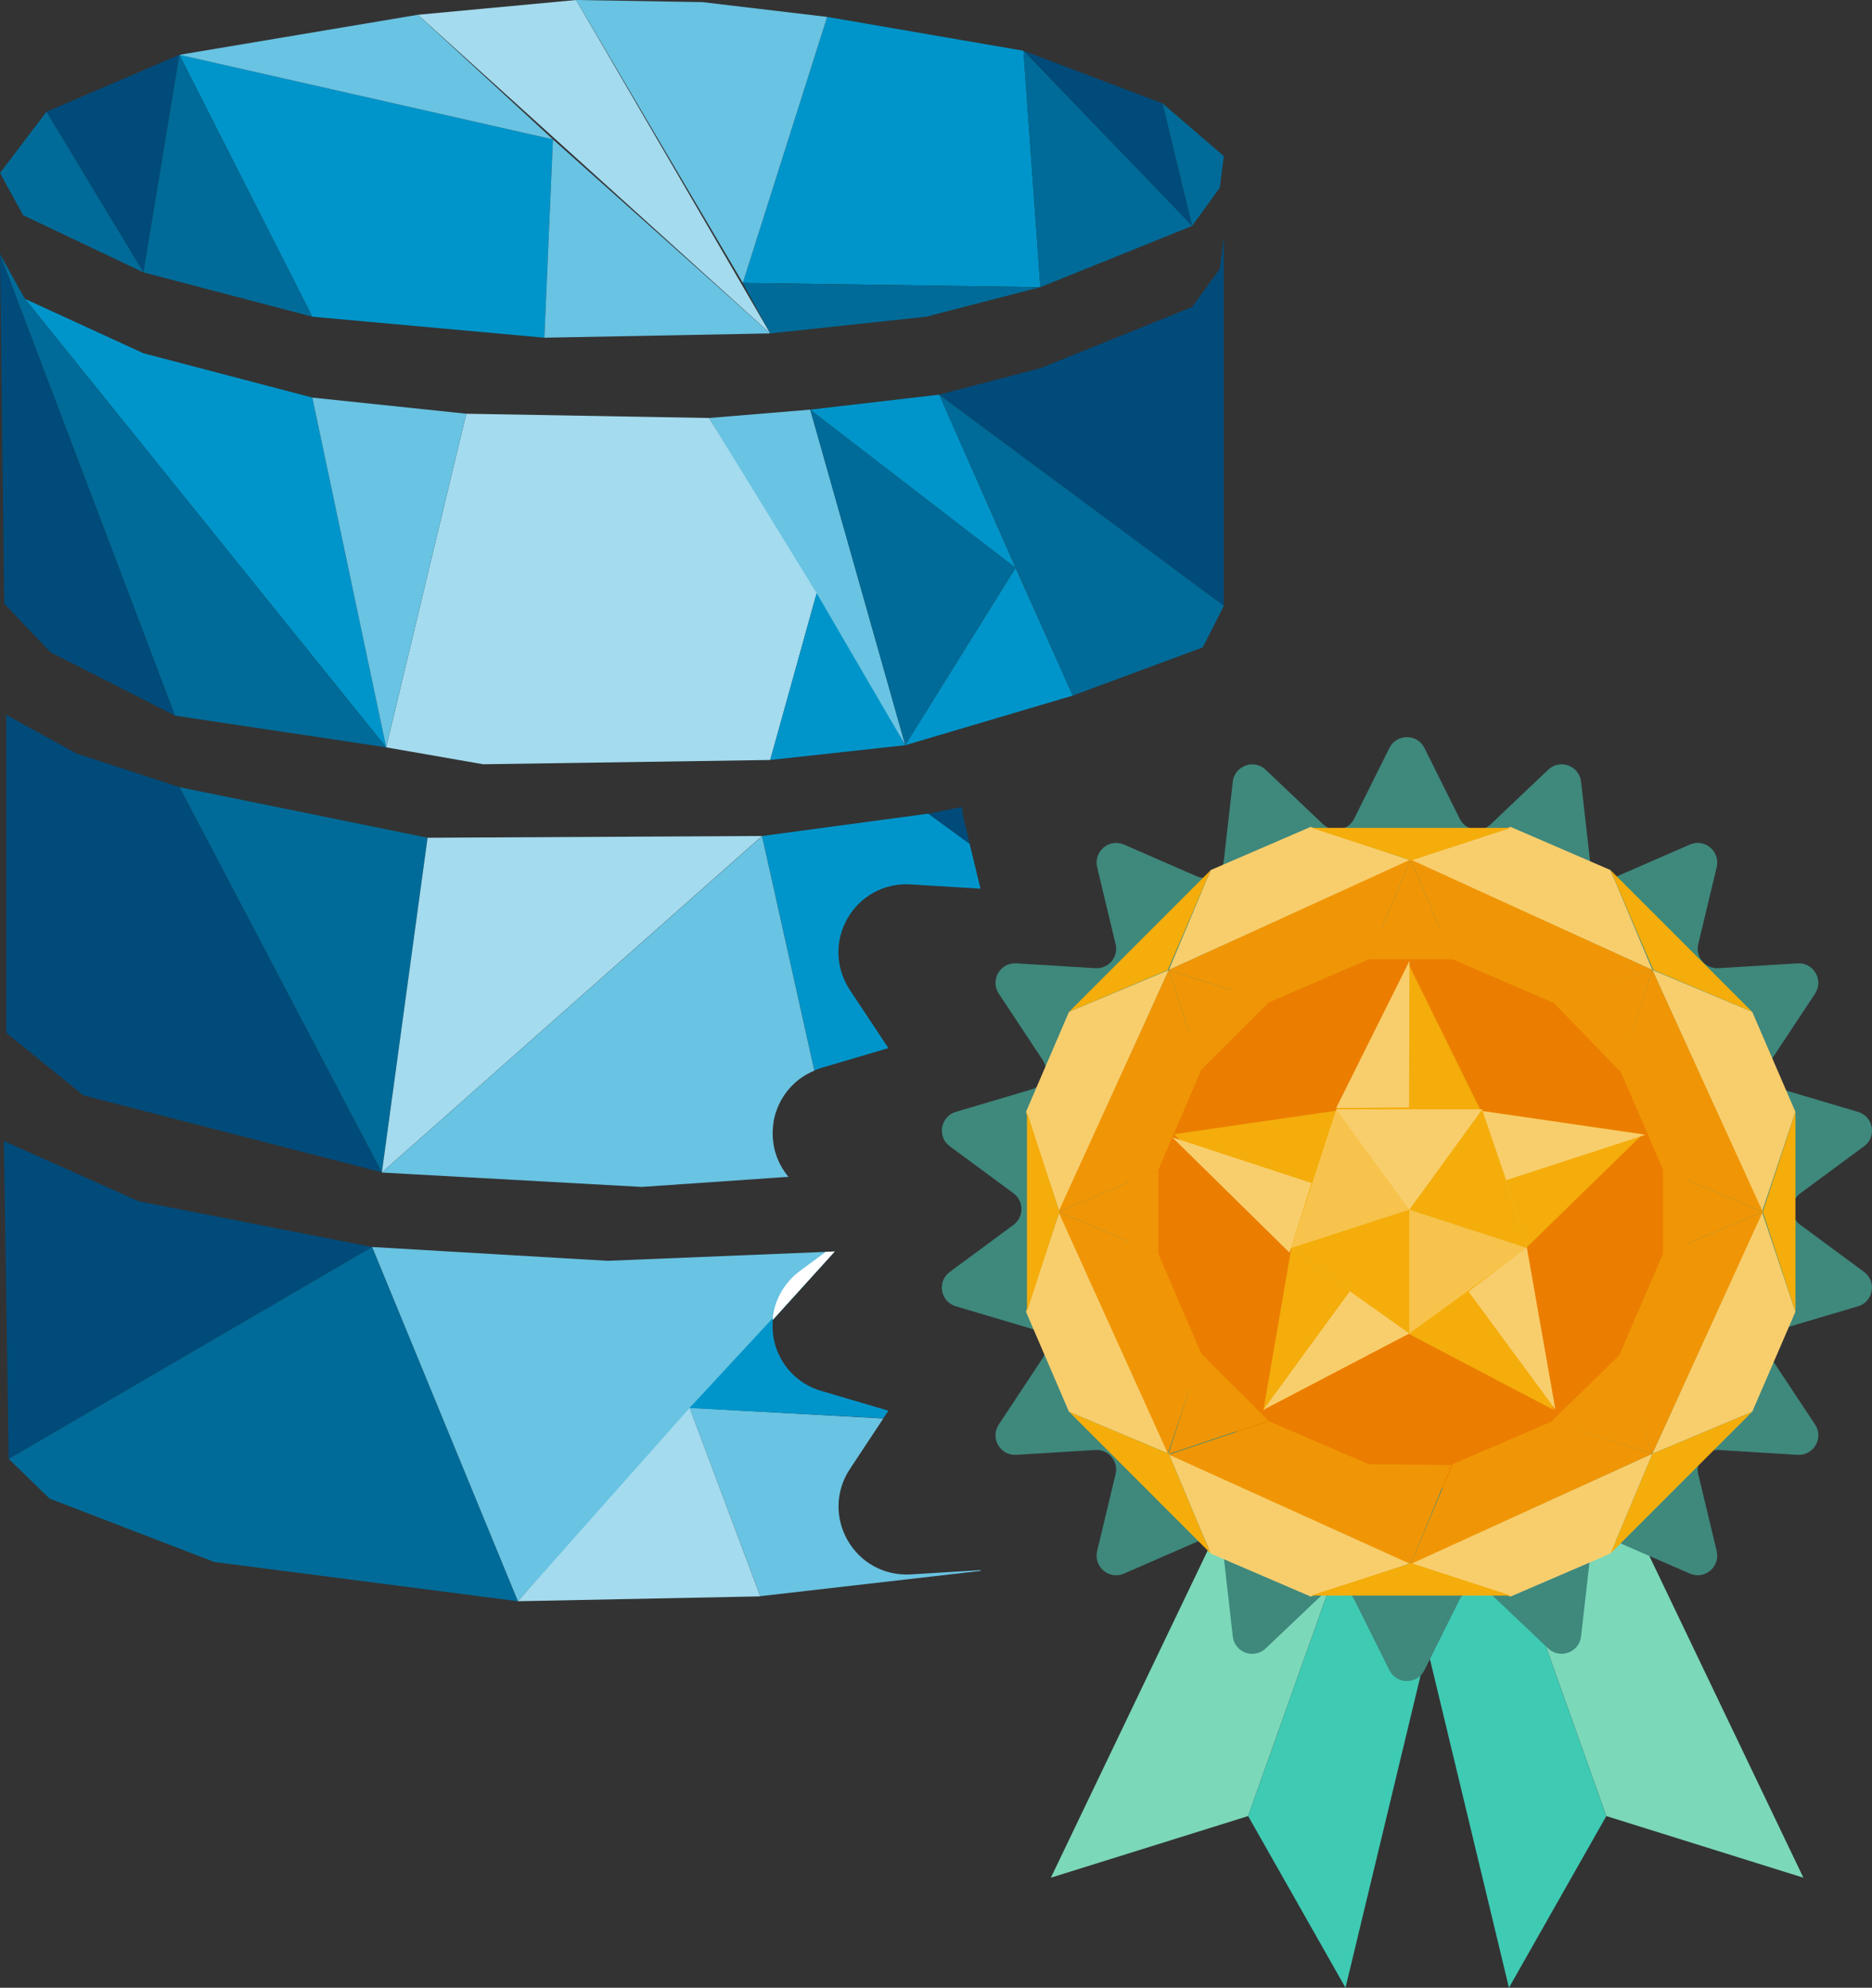 <?xml version="1.0" encoding="UTF-8"?>
<svg xmlns="http://www.w3.org/2000/svg" id="Layer_1" version="1.1" viewBox="0 0 963.2 1022.4">
  <rect x="0" y="0" width="963.2" height="1022.4" fill="#333333" stroke="none"/>
  <!-- Generator: Adobe Illustrator 29.2.0, SVG Export Plug-In . SVG Version: 2.1.0 Build 108)  -->
  <defs>
    <style>
      .st0 {
        fill: #006b98;
      }

      .st1 {
        fill: #3f887c;
      }

      .st2 {
        fill: #0095ca;
      }

      .st3 {
        fill: #3fcab3;
      }

      .st4 {
        fill: #fff;
      }

      .st5 {
        fill: #eb7e00;
      }

      .st6 {
        fill: #a4dbee;
      }

      .st7 {
        fill: #7bd8b9;
      }

      .st8 {
        fill: #69c3e2;
      }

      .st9 {
        fill: #f4ad0b;
      }

      .st10 {
        fill: #004b7a;
      }

      .st11 {
        fill: #f7c34c;
      }

      .st12 {
        fill: #f8ce6d;
      }

      .st13 {
        fill: #f09606;
      }
    </style>
  </defs>
  <g>
    <g>
      <g>
        <polygon class="st7" points="540.7 965.8 642.2 934.1 691 797.1 633 773.3 540.7 965.8"></polygon>
        <polygon class="st3" points="692.3 1022.4 642.2 934.1 691 797.1 741.1 819.5 692.3 1022.4"></polygon>
      </g>
      <g>
        <polygon class="st7" points="927.9 965.8 826.5 934.1 777.7 797.1 835.7 773.3 927.9 965.8"></polygon>
        <polygon class="st3" points="776.4 1022.4 826.5 934.1 777.7 797.1 727.6 819.5 776.4 1022.4"></polygon>
      </g>
    </g>
    <path class="st1" d="M732.9,384.7l18.2,36.5c3,6,11,7.5,15.9,2.8l29.6-28.1c6-5.7,16-2.1,16.9,6.2l4.6,40.5c.8,6.7,7.8,10.8,14,8.1l37.4-16.3c7.6-3.3,15.7,3.5,13.8,11.6l-9.5,39.6c-1.6,6.6,3.7,12.8,10.4,12.4l40.7-2.5c8.3-.5,13.6,8.7,9,15.6l-22.5,34c-3.7,5.6-.9,13.3,5.5,15.2l39.1,11.6c8,2.4,9.8,12.8,3.1,17.7l-32.8,24.2c-5.4,4-5.4,12.2,0,16.2l32.8,24.2c6.7,4.9,4.8,15.4-3.1,17.7l-39.1,11.6c-6.5,1.9-9.3,9.6-5.5,15.2l22.5,34c4.6,6.9-.7,16.1-9,15.6l-40.7-2.5c-6.8-.4-12,5.8-10.4,12.4l9.5,39.6c1.9,8.1-6.2,14.9-13.8,11.6l-37.4-16.3c-6.2-2.7-13.2,1.4-14,8.1l-4.6,40.5c-.9,8.2-10.9,11.9-16.9,6.2l-29.6-28.1c-4.9-4.7-12.9-3.2-15.9,2.8l-18.2,36.5c-3.7,7.4-14.3,7.4-18,0l-18.2-36.5c-3-6-11-7.5-15.9-2.8l-29.6,28.1c-6,5.7-16,2.1-16.9-6.2l-4.6-40.5c-.8-6.7-7.8-10.8-14-8.1l-37.4,16.3c-7.6,3.3-15.7-3.5-13.8-11.6l9.5-39.6c1.6-6.6-3.7-12.8-10.4-12.4l-40.7,2.5c-8.3.5-13.6-8.7-9-15.6l22.5-34c3.7-5.6,1-13.3-5.5-15.2l-39.1-11.6c-8-2.4-9.8-12.8-3.1-17.7l32.8-24.2c5.4-4,5.4-12.2,0-16.2l-32.8-24.2c-6.7-4.9-4.8-15.4,3.1-17.7l39.1-11.6c6.5-1.9,9.3-9.6,5.5-15.2l-22.5-34c-4.6-6.9.7-16.1,9-15.6l40.7,2.5c6.8.4,12-5.8,10.4-12.4l-9.5-39.6c-1.9-8.1,6.2-14.9,13.8-11.6l37.4,16.3c6.2,2.7,13.2-1.4,14-8.1l4.6-40.5c.9-8.2,10.9-11.9,16.9-6.2l29.6,28.1c4.9,4.7,12.9,3.2,15.9-2.8l18.2-36.5c3.7-7.4,14.3-7.4,18,0h0Z"></path>
    <g>
      <polygon class="st9" points="623 447.5 550 520.5 600.9 498.9 623 447.5"></polygon>
      <polygon class="st9" points="828.6 447.5 901.6 520.5 850.7 498.9 828.6 447.5"></polygon>
      <polygon class="st9" points="828.6 799.1 901.6 726.1 850.2 747.7 828.6 799.1"></polygon>
      <polygon class="st9" points="550 726.1 623 799.1 601.4 747.7 550 726.1"></polygon>
      <circle class="st5" cx="724.5" cy="621.9" r="144.7"></circle>
      <polygon class="st12" points="601.4 498.9 725.8 442.5 674.4 425.3 623 447.5 601.4 498.9"></polygon>
      <polygon class="st12" points="850.2 498.9 725.8 442.5 777.2 425.3 828.6 447.5 850.2 498.9"></polygon>
      <polygon class="st12" points="601.4 747.7 725.8 804.1 674.4 821.2 623 799.1 601.4 747.7"></polygon>
      <polygon class="st12" points="850.2 747.7 725.8 804.1 777.2 821.2 828.6 799.1 850.2 747.7"></polygon>
      <polygon class="st12" points="850.2 747.7 906.6 623.3 923.8 674.7 901.6 726.1 850.2 747.7"></polygon>
      <polygon class="st12" points="850.2 498.9 906.6 623.3 923.8 571.9 901.6 520.5 850.2 498.9"></polygon>
      <polygon class="st12" points="601.4 498.9 545.1 623.3 527.9 571.9 550 520.5 601.4 498.9"></polygon>
      <polygon class="st12" points="601.4 747.7 545.1 623.3 527.9 674.7 550 726.1 601.4 747.7"></polygon>
      <polygon class="st13" points="725.8 804.5 850.2 747.7 798.8 731 747.5 753.1 725.8 804.5"></polygon>
      <polygon class="st13" points="725.8 804.5 601.4 748.2 652.8 731 704.2 753.1 725.8 804.5"></polygon>
      <polygon class="st13" points="725.8 442.1 850.2 498.9 798.8 515.6 747.5 493.4 725.8 442.1"></polygon>
      <polygon class="st13" points="725.8 442.1 601.4 498.9 652.8 515.6 704.2 493.4 725.8 442.1"></polygon>
      <polygon class="st13" points="544.6 623.3 601.4 498.9 618.1 550.2 596 601.7 544.6 623.3"></polygon>
      <polygon class="st13" points="544.6 623.3 600.9 747.7 618.1 696.3 596 644.9 544.6 623.3"></polygon>
      <polygon class="st13" points="907 623.3 850.2 747.7 833.5 696.3 855.7 644.9 907 623.3"></polygon>
      <polygon class="st13" points="907 623.3 850.2 498.9 833.5 550.2 855.7 601.7 907 623.3"></polygon>
      <polygon class="st13" points="601.4 498.9 618.1 550.2 652.8 515.6 601.4 498.9"></polygon>
      <polygon class="st13" points="601.2 747.9 652.6 730.7 617.9 696.1 601.2 747.9"></polygon>
      <polygon class="st13" points="850.2 747.7 834 696.3 798.4 731 850.2 747.7"></polygon>
      <polygon class="st13" points="850.2 498.9 798.8 515.1 833.4 550.9 850.2 498.9"></polygon>
      <polygon class="st13" points="855.7 601.7 907 623.3 855.7 644.9 855.7 601.7"></polygon>
      <polygon class="st13" points="704.2 493.4 725.8 442.1 747.5 493.4 704.2 493.4"></polygon>
      <polygon class="st13" points="596 644.9 544.6 623.3 596 601.7 596 644.9"></polygon>
      <polygon class="st13" points="746.8 753.6 725.8 804.5 702.8 753.1 746.8 753.6"></polygon>
      <polygon class="st9" points="923.8 571.9 923.8 674.7 907 623.3 923.8 571.9"></polygon>
      <polygon class="st9" points="528.4 674.7 528.4 571.9 545.1 623.3 528.4 674.7"></polygon>
      <polygon class="st9" points="674.7 425.8 777.5 425.8 726.1 442.6 674.7 425.8"></polygon>
      <polygon class="st9" points="777.5 820.7 674.4 820.7 726.1 804 777.5 820.7"></polygon>
    </g>
    <g>
      <polygon class="st9" points="724.7 686 799.2 725.1 784.9 642.2 845.2 583.4 761.9 571.3 724.7 495.8 687.4 571.3 604.1 583.4 664.4 642.2 650.1 725.1 724.7 686"></polygon>
      <polygon class="st11" points="725.1 685.9 664.4 641.9 687.6 570.6 762.6 570.6 785.7 641.9 725.1 685.9"></polygon>
      <polygon class="st11" points="725.1 622.2 687.6 570.6 664.4 641.9 725.1 622.2"></polygon>
      <polygon class="st9" points="725.1 622.2 762.6 570.6 785.7 641.9 725.1 622.2"></polygon>
      <polygon class="st12" points="687.6 570.6 762.6 570.6 725.1 622.2 687.6 570.6"></polygon>
      <polygon class="st9" points="725.1 622.2 664.4 641.9 725.1 685.9 725.1 622.2"></polygon>
      <polygon class="st12" points="650.1 725.1 694.5 664.2 725.1 685.9 650.1 725.1"></polygon>
      <polygon class="st12" points="800.3 725 755.6 664.3 785.6 641.7 800.3 725"></polygon>
      <polygon class="st12" points="846.6 583.7 775 607 762.9 571.5 846.6 583.7"></polygon>
      <polygon class="st12" points="603.2 585 674.8 608.5 663.5 644.3 603.2 585"></polygon>
      <polygon class="st12" points="725.2 494.3 725 569.6 687.5 569.9 725.2 494.3"></polygon>
    </g>
  </g>
  <g>
    <g>
      <polygon class="st6" points="215 7.6 396.3 171.5 296.4 0 215 7.6"></polygon>
      <polygon class="st2" points="92.3 28.2 284.5 71.7 280.1 173.7 160.7 162.9 92.3 28.2"></polygon>
      <polygon class="st8" points="215 7.6 92.3 28.2 284.5 71.7 215 7.6"></polygon>
      <polygon class="st8" points="280.1 173.7 396.3 171.5 284.5 71.7 280.1 173.7"></polygon>
      <polygon class="st2" points="425.6 8.7 382.2 145.5 535.3 147.7 526.6 26.1 425.6 8.7"></polygon>
      <polygon class="st8" points="296.4 0 361.5 1.1 425.6 8.7 382.2 145.5 296.4 0"></polygon>
      <polygon class="st0" points="396.3 171.5 476.6 162.9 535.3 147.7 382.2 145.5 396.3 171.5"></polygon>
      <polygon class="st10" points="526.6 26.1 598.2 53.2 613.4 116.2 526.6 26.1"></polygon>
      <polygon class="st0" points="535.3 147.7 613.4 116.2 526.6 26.1 535.3 147.7"></polygon>
      <polygon class="st0" points="598.2 53.2 629.7 80.3 627.6 96.6 613.4 116.2 598.2 53.2"></polygon>
      <polygon class="st10" points="92.3 28.2 23.9 57.5 73.8 140.1 92.3 28.2"></polygon>
      <polygon class="st0" points="160.7 162.9 73.8 140.1 92.3 28.2 160.7 162.9"></polygon>
      <polygon class="st0" points="23.9 57.5 0 89 11.9 110.7 73.8 140.1 23.9 57.5"></polygon>
      <polygon class="st8" points="416.9 210.7 465.8 383.3 364.8 215 416.9 210.7"></polygon>
      <polygon class="st10" points="629.7 122 627.6 138.3 613.4 157.9 535.3 189.4 483.2 203 629.7 311.6 629.7 122"></polygon>
      <polygon class="st10" points="0 130.7 2.2 310.5 26 335.5 90.1 368.1 0 130.7"></polygon>
      <polygon class="st6" points="248.6 393.1 396.3 390.9 420.2 305.1 364.8 215 239.9 212.8 198.7 384.4 248.6 393.1"></polygon>
      <polygon class="st2" points="12.8 153.7 73.8 181.7 160.7 204.5 198.7 384.4 12.8 153.7"></polygon>
      <polygon class="st0" points="90.1 368.1 198.7 384.4 12.8 153.7 0 130.7 90.1 368.1"></polygon>
      <polygon class="st8" points="160.7 204.5 239.9 212.8 198.7 384.4 160.7 204.5"></polygon>
      <polygon class="st0" points="629.7 311.6 620.5 329.8 618.8 333 586.7 344.9 551.9 357.8 483.2 203 629.7 311.6"></polygon>
      <polygon class="st0" points="465.8 383.3 522.6 292.1 416.9 210.7 465.8 383.3"></polygon>
      <polygon class="st2" points="483.2 203 416.9 210.7 522.6 292.1 483.2 203"></polygon>
      <polygon class="st2" points="551.9 357.8 465.8 383.3 522.6 292.1 551.9 357.8"></polygon>
      <polygon class="st2" points="396.3 390.9 420.2 305.1 465.8 383.3 396.3 390.9"></polygon>
      <polygon class="st10" points="3.2 367.7 3.2 531.2 42.9 563.4 196.5 603 92.4 404.9 39.2 387.5 3.2 367.7"></polygon>
      <polygon class="st0" points="220 430.9 196.5 603 92.4 404.9 220 430.9"></polygon>
      <polygon class="st6" points="392.1 430 196.5 603 220 430.9 392.1 430"></polygon>
      <path class="st2" d="M504.5,457.1l-36-2.2c-13.3-.8-25.7,5.8-32.4,17.4-6.7,11.6-6.2,25.6,1.1,36.8l19.9,30-34.6,10.2c-1.2.4-2.4.8-3.5,1.3l-26.9-120.6,85.5-11.5,21.3,15.5h0s5.6,23.1,5.6,23.1h0Z"></path>
      <path class="st10" d="M498.9,434h0s-21.3-15.5-21.3-15.5l17.5-3.4c0,2.3.4,4.7,1,7l2.9,11.9Z"></path>
      <path class="st8" d="M398.1,576.8c-1.8,10.4,1,20.7,7.6,28.5l-75.5,5.2-133.8-7.4,195.7-173,26.9,120.6c-11,4.5-18.8,14.3-21,26.2h0Z"></path>
      <polygon class="st10" points="2 586.9 4.5 750.4 191.5 641.4 71.4 617.9 2 586.9"></polygon>
      <polygon class="st0" points="191.5 641.4 266.5 823.6 110.2 803.4 25.5 770.8 4.5 750.4 191.5 641.4"></polygon>
      <polygon class="st8" points="429.5 643.7 397.6 678.9 356.5 724.3 355.3 725.7 266.5 823.6 191.5 641.4 312.6 648.5 425.1 643.9 429.5 643.7"></polygon>
      <path class="st8" d="M504.5,807.6v.4c0,0-113.3,13-113.3,13l-35.9-95.4-.5-1.4h1.7c0,0,98,5.4,98,5.4l-17.2,26c-7.4,11.1-7.8,25.2-1.1,36.8,6.7,11.6,19.1,18.2,32.4,17.4l36-2.2h0Z"></path>
      <path class="st2" d="M457.1,725.6l-2.6,3.9-98.1-5.2h-1.7c0,0,43-46.4,43-46.4l31.8-34.2-31.9,35.2c-.2,3-.1,6,.4,9.1,2.3,13.1,11.7,23.7,24.5,27.4l34.6,10.2h0Z"></path>
      <polygon class="st6" points="354.8 724.2 266.5 823.6 391.2 821.1 354.8 724.2"></polygon>
    </g>
    <path class="st4" d="M425.1,643.9l4.4-.2-31.9,35.2c0-.3,0-.6,0-1,1-9.5,6-18.2,14-24.2l13.4-9.9h0Z"></path>
  </g>
</svg>
